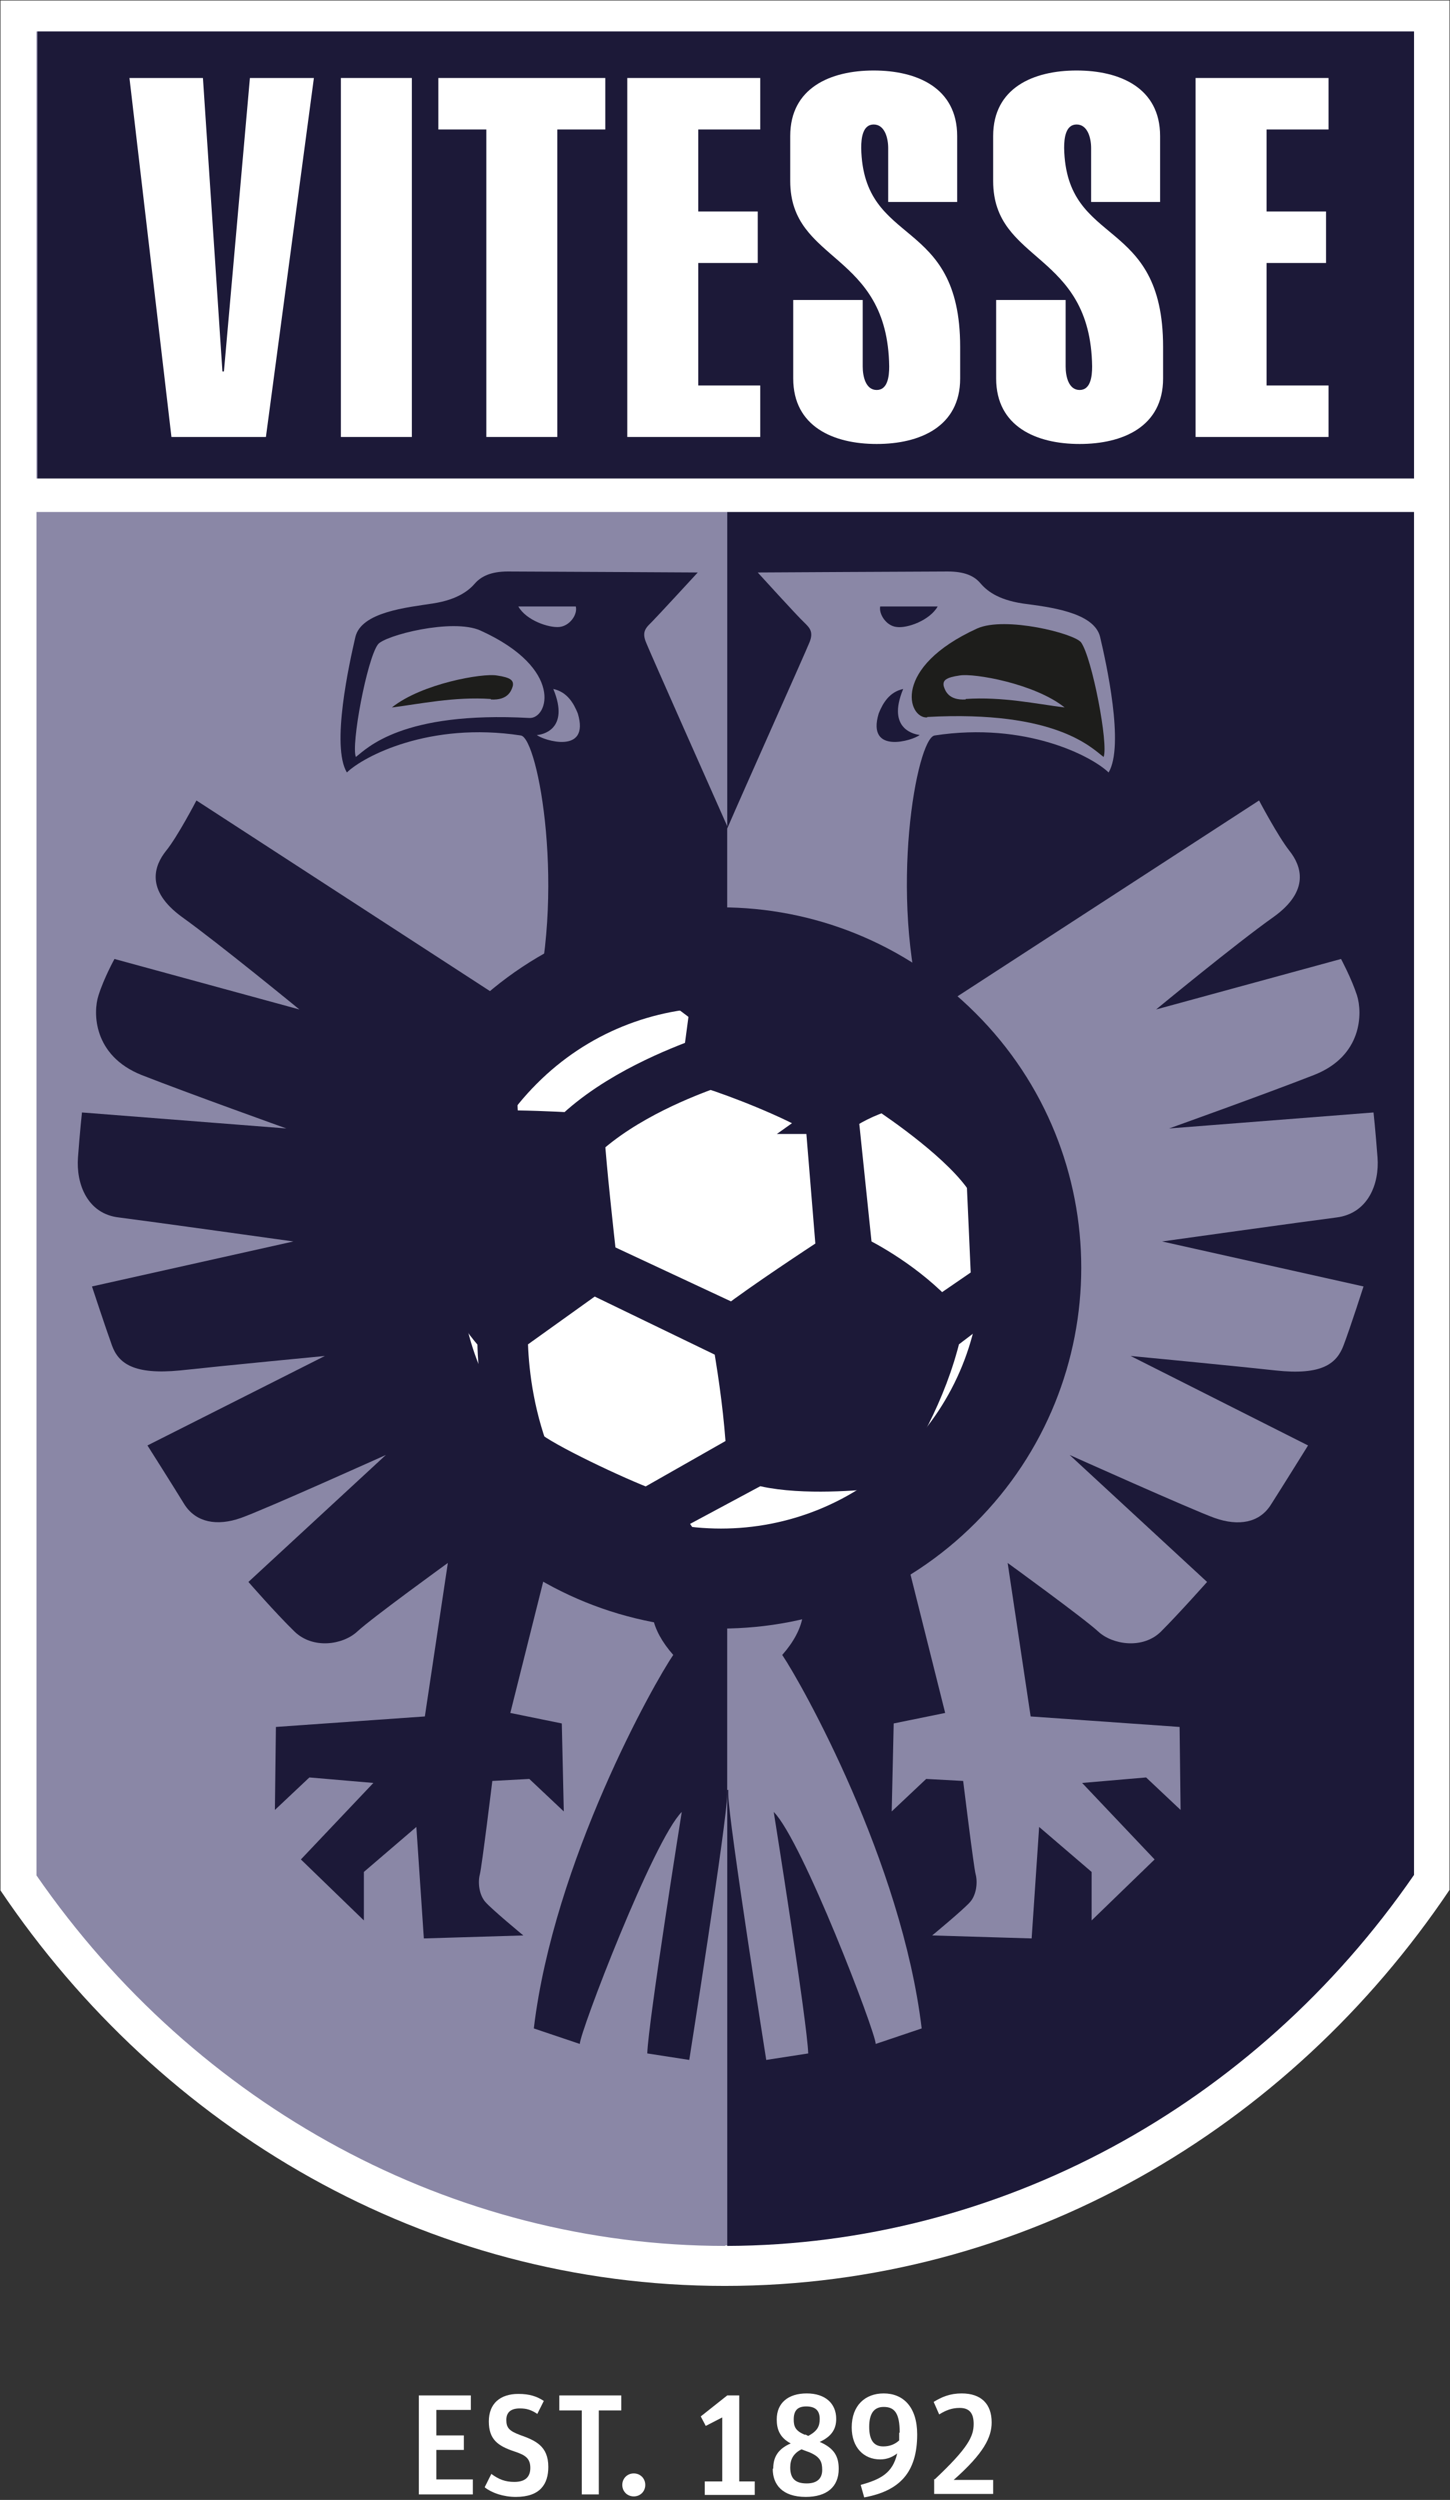 <?xml version="1.0" encoding="UTF-8"?><svg id="uuid-53ac50d0-bb26-4949-ad8d-e5d046cd7b9e" xmlns="http://www.w3.org/2000/svg" width="29.01" height="50" xmlns:xlink="http://www.w3.org/1999/xlink" viewBox="0 0 29.01 50"><rect x="0" y="0" width="29.01" height="50" fill="#333333" stroke="none"/><defs><style>.uuid-3cd9b56c-a3db-457c-a871-d346cf632ac6,.uuid-5fa9499b-016c-48fb-b6cd-991ee5f793b4{fill:none;}.uuid-5e66798b-7b23-4feb-ac36-7b8065ed2cd0{fill:#fff;}.uuid-9283c78e-faf7-442a-b455-8122be05cd89{fill:#8a87a6;}.uuid-43739d9e-fe56-41b7-a879-3ad98be4c4bd{fill:#1d1d1b;}.uuid-1ff3dcf7-5db4-4f94-8eac-07090b151f2f,.uuid-4fd9229f-69b8-42b6-82e6-45b31e203d99{fill:#1c1938;}.uuid-2be7b383-b0de-44e5-b6f4-416c15a9fc5a{clip-path:url(#uuid-e0b7c2ac-2438-44f6-8b89-55ba911eaa27);}.uuid-5fa9499b-016c-48fb-b6cd-991ee5f793b4{stroke-width:2px;}.uuid-5fa9499b-016c-48fb-b6cd-991ee5f793b4,.uuid-4fd9229f-69b8-42b6-82e6-45b31e203d99{stroke:#1c1938;stroke-miterlimit:10;}.uuid-4fd9229f-69b8-42b6-82e6-45b31e203d99{stroke-width:.78px;}</style><clipPath id="uuid-e0b7c2ac-2438-44f6-8b89-55ba911eaa27"><path class="uuid-3cd9b56c-a3db-457c-a871-d346cf632ac6" d="M10.03,29.75c-2.43-2.42-2.43-6.35,0-8.78,2.42-2.43,6.35-2.43,8.78,0,2.43,2.42,2.43,6.35,0,8.78-2.42,2.43-6.35,2.43-8.78,0Z"/></clipPath></defs><path class="uuid-5e66798b-7b23-4feb-ac36-7b8065ed2cd0" d="M.01,0V37.81c3.22,4.78,8.51,7.91,14.49,7.91s11.28-3.13,14.5-7.92V.01H.01Z"/><path class="uuid-9283c78e-faf7-442a-b455-8122be05cd89" d="M14.51,44.92c-5.44,0-10.57-2.77-13.78-7.41V.63H28.29V37.49c-3.21,4.65-8.34,7.42-13.78,7.42Z"/><path class="uuid-1ff3dcf7-5db4-4f94-8eac-07090b151f2f" d="M14.55,.64V44.92c5.42-.02,10.54-2.78,13.74-7.42V.64H14.55Z"/><rect class="uuid-1ff3dcf7-5db4-4f94-8eac-07090b151f2f" x=".75" y=".63" width="27.54" height="8.98"/><g><path class="uuid-5e66798b-7b23-4feb-ac36-7b8065ed2cd0" d="M4.46,7.43h.02l.52-5.87h1.28l-.96,7.18h-1.89L2.59,1.56h1.47l.39,5.87Z"/><path class="uuid-5e66798b-7b23-4feb-ac36-7b8065ed2cd0" d="M6.82,8.74V1.56h1.42v7.18h-1.42Z"/><path class="uuid-5e66798b-7b23-4feb-ac36-7b8065ed2cd0" d="M11.15,8.74h-1.42V2.59h-.96V1.56h3.34v1.03h-.96v6.15Z"/><path class="uuid-5e66798b-7b23-4feb-ac36-7b8065ed2cd0" d="M12.55,8.74V1.56h2.66v1.03h-1.24v1.64h1.19v1.03h-1.19v2.45h1.24v1.03h-2.66Z"/><path class="uuid-5e66798b-7b23-4feb-ac36-7b8065ed2cd0" d="M17.77,4.05v-1.09c0-.2-.07-.47-.29-.47s-.25,.27-.25,.47c.04,2.01,1.98,1.34,1.98,3.98v.63c0,.96-.8,1.31-1.67,1.31s-1.67-.35-1.67-1.31v-1.57h1.39v1.33c0,.2,.06,.47,.28,.47s.25-.27,.25-.47c-.03-2.31-1.98-2.06-1.98-3.71v-.9c0-.96,.8-1.31,1.67-1.31s1.67,.35,1.67,1.31v1.32h-1.38Z"/><path class="uuid-5e66798b-7b23-4feb-ac36-7b8065ed2cd0" d="M21.83,4.05v-1.09c0-.2-.07-.47-.29-.47s-.25,.27-.25,.47c.04,2.01,1.98,1.34,1.98,3.98v.63c0,.96-.8,1.31-1.67,1.31s-1.67-.35-1.67-1.31v-1.57h1.39v1.33c0,.2,.06,.47,.28,.47s.25-.27,.25-.47c-.03-2.31-1.98-2.06-1.98-3.71v-.9c0-.96,.8-1.31,1.67-1.31s1.67,.35,1.67,1.31v1.32h-1.38Z"/><path class="uuid-5e66798b-7b23-4feb-ac36-7b8065ed2cd0" d="M23.92,8.74V1.56h2.66v1.03h-1.24v1.64h1.19v1.03h-1.19v2.45h1.24v1.03h-2.66Z"/></g><g><path class="uuid-43739d9e-fe56-41b7-a879-3ad98be4c4bd" d="M9.82,13.98c-.73-.05-1.42,.1-1.98,.17,.6-.48,1.82-.69,2.1-.64,.28,.04,.34,.1,.32,.21-.03,.1-.1,.29-.44,.27Z"/><path class="uuid-1ff3dcf7-5db4-4f94-8eac-07090b151f2f" d="M14.57,16.57c-.32-.72-1.56-3.51-1.64-3.71-.1-.23,0-.31,.11-.42,.11-.11,.92-.99,.92-.99,0,0-3.46-.02-3.8-.02s-.53,.1-.65,.23c-.11,.13-.33,.33-.85,.41-.52,.08-1.43,.17-1.55,.67-.12,.52-.49,2.18-.17,2.71,.33-.32,1.65-1.02,3.48-.74,.35,.05,.92,3.19,.21,5.65l-6.7-4.35s-.38,.73-.61,1.01c-.23,.29-.42,.78,.32,1.32,.74,.53,2.35,1.85,2.35,1.85l-3.7-1.01s-.21,.38-.32,.73c-.11,.34-.11,1.2,.86,1.59,.97,.38,2.9,1.07,2.9,1.07l-4.09-.32s-.04,.36-.08,.9c-.04,.53,.19,1.13,.82,1.2,.63,.08,3.49,.48,3.49,.48l-4.03,.9s.27,.82,.4,1.18c.13,.36,.44,.59,1.36,.5,.92-.1,2.9-.29,2.9-.29l-3.55,1.79s.52,.82,.74,1.18c.23,.36,.65,.44,1.13,.27,.48-.17,2.9-1.26,2.9-1.26l-2.75,2.54s.55,.63,.92,.99,.97,.27,1.26,0c.29-.27,1.81-1.37,1.81-1.37l-.46,3.07-2.98,.21-.02,1.66,.69-.65,1.28,.11-1.45,1.53,1.26,1.22v-.97l1.05-.9,.15,2.23,1.99-.06s-.63-.52-.76-.67c-.13-.15-.15-.4-.11-.55,.04-.15,.25-1.87,.25-1.87l.74-.04,.69,.65-.04-1.76-1.03-.21,.99-3.95c.31,.15,1.59,.73,2.25,.88,.25,.06,.02,.31-.25,.59-.27,.29-.19,.8,.27,1.32-.38,.55-2.39,4.12-2.79,7.47l.92,.31c0-.23,1.47-4.07,2.04-4.64,0,0-.67,4.2-.69,4.83l.84,.13s.75-4.75,.76-5.31c0-.03,0-.06,0-.09V16.57Zm-3.05-4.44c.04,.16-.12,.39-.33,.41-.21,.02-.66-.13-.82-.41h1.14Zm-4.4,3.01c-.1-.24,.22-1.95,.44-2.25,.13-.18,1.49-.53,2.05-.28,1.68,.76,1.36,1.77,.98,1.75-2.55-.14-3.25,.61-3.47,.78Zm3.62-.44c.09,0,.67-.1,.33-.92,.28,.06,.41,.29,.49,.49,.25,.83-.69,.54-.82,.43Z"/></g><path class="uuid-9283c78e-faf7-442a-b455-8122be05cd89" d="M14.57,35.8s0,.06,0,.09c.01,.56,.76,5.31,.76,5.31l.84-.13c-.02-.63-.69-4.83-.69-4.83,.57,.57,2.04,4.41,2.04,4.64l.92-.31c-.4-3.34-2.41-6.91-2.79-7.47,.46-.52,.53-1.03,.27-1.32-.27-.29-.5-.53-.25-.59,.66-.15,1.95-.73,2.25-.88l.99,3.95-1.03,.21-.04,1.76,.69-.65,.74,.04s.21,1.72,.25,1.87,.02,.4-.11,.55c-.13,.15-.76,.67-.76,.67l1.99,.06,.15-2.23,1.05,.9v.97l1.26-1.22-1.45-1.53,1.28-.11,.69,.65-.02-1.66-2.98-.21-.46-3.07s1.53,1.11,1.81,1.37c.29,.27,.9,.36,1.26,0,.36-.36,.92-.99,.92-.99l-2.75-2.54s2.43,1.09,2.9,1.26c.48,.17,.9,.1,1.13-.27,.23-.36,.74-1.18,.74-1.18l-3.55-1.79s1.99,.19,2.9,.29c.92,.1,1.22-.13,1.36-.5s.4-1.18,.4-1.18l-4.03-.9s2.86-.4,3.49-.48,.86-.67,.82-1.2c-.04-.53-.08-.9-.08-.9l-4.09,.32s1.93-.69,2.9-1.07c.97-.38,.97-1.24,.86-1.59-.11-.34-.32-.73-.32-.73l-3.7,1.01s1.6-1.32,2.35-1.85c.74-.53,.55-1.03,.32-1.32-.23-.29-.61-1.01-.61-1.01l-6.7,4.35c-.72-2.46-.15-5.6,.21-5.65,1.83-.28,3.15,.42,3.48,.74,.32-.54-.05-2.2-.17-2.71-.12-.5-1.03-.6-1.55-.67-.52-.08-.73-.27-.85-.41s-.31-.23-.65-.23-3.8,.02-3.8,.02c0,0,.8,.88,.92,.99,.11,.11,.21,.19,.11,.42-.08,.2-1.33,2.99-1.64,3.71v19.23Zm4.19-23.67c-.16,.28-.61,.44-.82,.41-.21-.02-.36-.26-.33-.41h1.14Zm-1.18,2.14c.08-.2,.21-.43,.49-.49-.34,.82,.25,.91,.33,.92-.13,.11-1.07,.4-.82-.43Z"/><g><g class="uuid-2be7b383-b0de-44e5-b6f4-416c15a9fc5a"><g><path class="uuid-5e66798b-7b23-4feb-ac36-7b8065ed2cd0" d="M10.03,29.75c-2.43-2.42-2.43-6.35,0-8.78,2.42-2.43,6.35-2.43,8.78,0,2.43,2.42,2.43,6.35,0,8.78-2.42,2.43-6.35,2.43-8.78,0Z"/><path class="uuid-4fd9229f-69b8-42b6-82e6-45b31e203d99" d="M14.22,31.78l-.98-1.44,1.92-1.03c.73,.21,1.88,.12,2.29,.08l.39,1.06h.15s-.31-1.2-.31-1.2c.23-.34,.87-1.35,1.16-2.59l1.04-.79,.32,.67,1.04-.91-.4-2.94-1.09,.65c-.55-.72-1.58-1.47-1.91-1.7l-.96-1.16,.11,.06,.38-.64-.13-.04-.47,.55,.07,.04c-.23-.13-1.37-.71-2.42-.42-.19-.14-.81-.63-1.17-.74l-.16,.15c.28,.09,.89,.56,1.1,.73l-.13,.97c-.48,.18-1.75,.66-2.62,1.5-.36-.02-1.03-.05-1.43-.04-.06-.38-.09-.97,.07-1.5l-.25-.08c-.16,.52-.18,1.23-.14,1.71-.17,.32-.65,1.28-.8,2.07,0,0-.02,0-.03,.01-.25,.11-.62,.29-.87,.51l.17,.2c.19-.16,.52-.24,.76-.32,.18,.33,.65,1.16,1.02,1.54,0,.55,.08,1.43,.41,2.34l-.7,.53,1.86,2.31,2.72-.12Zm2.54-9.49c.21-.15,.59-.36,.94-.45,.33,.22,1.56,1.06,2.03,1.79l.09,2.02-1.02,.7c-.64-.7-1.46-1.14-1.73-1.27l-.29-2.79h-.01Zm-5.06,.5c.84-.78,2.06-1.24,2.5-1.4,0,0,.02,0,.02,0,.48,.15,1.64,.59,2.28,.99l.22,2.69c-.41,.27-1.43,.94-2.05,1.41l-2.72-1.27c-.06-.52-.21-1.91-.24-2.41Zm-1.53,3.9l1.69-1.21,2.79,1.35c.13,.75,.23,1.51,.27,2.21l-1.97,1.12c-.6-.22-2.08-.92-2.39-1.19-.32-.91-.39-1.77-.39-2.29Z"/></g></g><path class="uuid-5fa9499b-016c-48fb-b6cd-991ee5f793b4" d="M10.03,29.75c-2.43-2.42-2.43-6.35,0-8.78,2.42-2.43,6.35-2.43,8.78,0,2.43,2.42,2.43,6.35,0,8.78-2.42,2.43-6.35,2.43-8.78,0Z"/></g><path class="uuid-43739d9e-fe56-41b7-a879-3ad98be4c4bd" d="M18.55,14.35c-.39,.02-.71-1,1-1.78,.56-.25,1.95,.1,2.08,.28,.22,.31,.55,2.04,.45,2.29-.23-.17-.94-.94-3.53-.8Z"/><path class="uuid-9283c78e-faf7-442a-b455-8122be05cd89" d="M19.32,13.98c.73-.05,1.42,.1,1.98,.17-.6-.48-1.82-.69-2.1-.64-.28,.04-.34,.1-.32,.21,.03,.1,.1,.29,.44,.27Z"/><rect class="uuid-5e66798b-7b23-4feb-ac36-7b8065ed2cd0" x=".38" y="9.57" width="28.3" height=".67"/><g><path class="uuid-5e66798b-7b23-4feb-ac36-7b8065ed2cd0" d="M8.38,47.91h1.04v.29h-.69v.51h.55v.29h-.55v.59h.73v.3h-1.08v-1.98Z"/><path class="uuid-5e66798b-7b23-4feb-ac36-7b8065ed2cd0" d="M9.7,49.74l.13-.26c.15,.11,.28,.16,.46,.16,.23,0,.32-.11,.32-.28,0-.2-.11-.26-.32-.33-.33-.11-.51-.24-.51-.6s.23-.55,.59-.55c.23,0,.37,.05,.51,.14l-.13,.26c-.12-.08-.21-.11-.35-.11-.17,0-.27,.07-.27,.23s.06,.22,.27,.3c.31,.11,.57,.22,.57,.64,0,.34-.16,.6-.65,.6-.25,0-.48-.08-.62-.19Z"/><path class="uuid-5e66798b-7b23-4feb-ac36-7b8065ed2cd0" d="M11.64,48.21h-.45v-.3h1.24v.3h-.45v1.68h-.34v-1.68Z"/><path class="uuid-5e66798b-7b23-4feb-ac36-7b8065ed2cd0" d="M12.45,49.7c0-.13,.1-.23,.23-.23s.23,.1,.23,.23-.1,.23-.23,.23-.23-.1-.23-.23Z"/><path class="uuid-5e66798b-7b23-4feb-ac36-7b8065ed2cd0" d="M14.1,49.63h.35v-1.28l-.33,.17-.1-.19,.53-.42h.24v1.72h.31v.27h-1v-.27Z"/><path class="uuid-5e66798b-7b23-4feb-ac36-7b8065ed2cd0" d="M15.47,49.37c0-.25,.12-.4,.35-.5-.23-.12-.28-.3-.28-.48,0-.33,.23-.52,.6-.52s.59,.2,.59,.51c0,.2-.09,.35-.33,.46,.3,.13,.38,.3,.38,.54,0,.36-.24,.56-.66,.56-.47,0-.66-.25-.66-.56Zm.56-.38c-.15,.08-.22,.19-.22,.36,0,.23,.11,.32,.33,.32s.31-.11,.31-.27c0-.16-.04-.26-.25-.35l-.16-.06Zm.08-.3l.06,.03c.19-.1,.23-.2,.23-.34,0-.17-.09-.25-.27-.25s-.25,.09-.25,.26c0,.14,.03,.23,.23,.31Z"/><path class="uuid-5e66798b-7b23-4feb-ac36-7b8065ed2cd0" d="M17.61,49.19c-.33,0-.57-.24-.57-.64,0-.44,.27-.68,.64-.68,.39,0,.67,.27,.67,.82,0,.76-.35,1.13-1.06,1.26l-.07-.25c.39-.11,.64-.23,.73-.63-.09,.07-.2,.12-.34,.12Zm.39-.54c0-.38-.1-.51-.32-.51-.2,0-.29,.14-.29,.4s.09,.39,.28,.39c.13,0,.23-.04,.32-.12,0-.05,0-.1,0-.15Z"/><path class="uuid-5e66798b-7b23-4feb-ac36-7b8065ed2cd0" d="M18.7,49.59c.67-.63,.78-.86,.78-1.11,0-.22-.09-.32-.28-.32-.16,0-.28,.05-.41,.13l-.11-.25c.16-.1,.33-.17,.56-.17,.39,0,.6,.21,.6,.58,0,.3-.16,.62-.76,1.15h.79v.28h-1.18v-.3Z"/></g></svg>